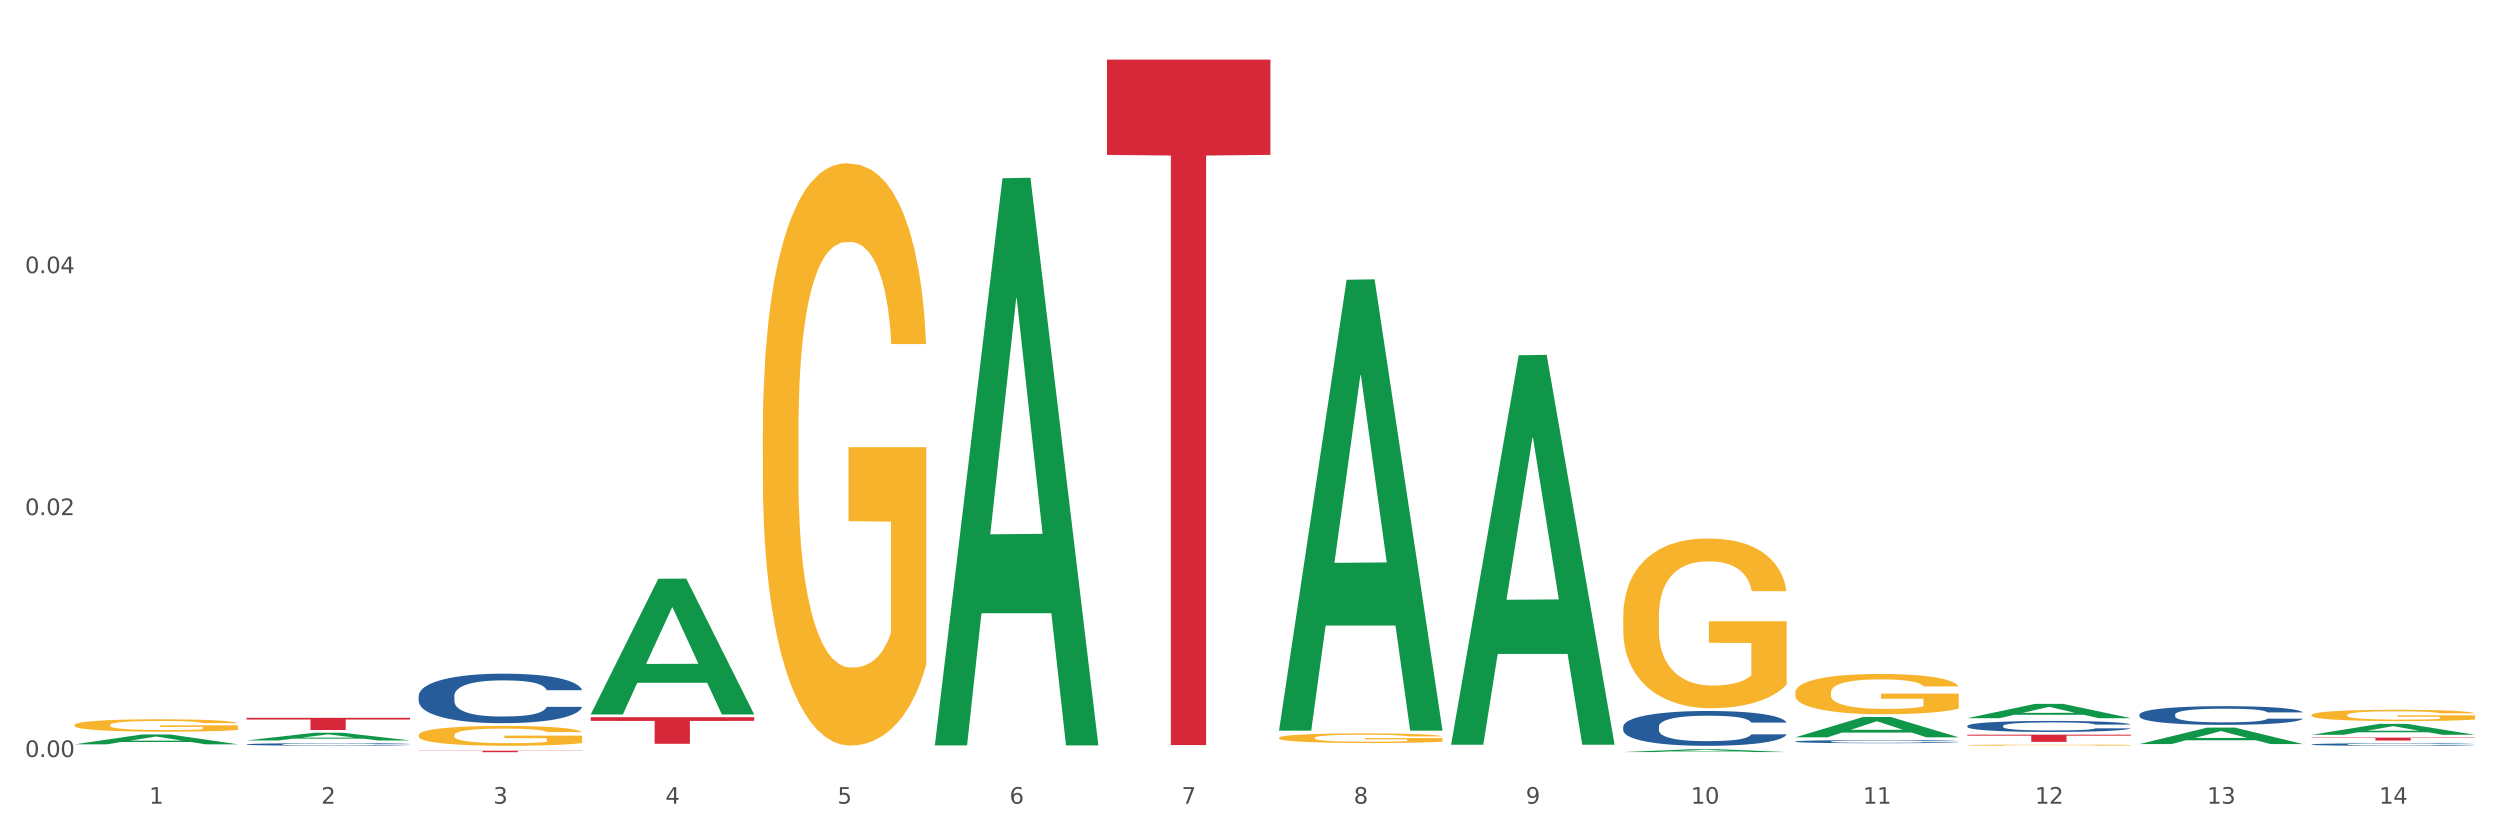 <?xml version="1.0" encoding="utf-8" standalone="no"?>
<!DOCTYPE svg PUBLIC "-//W3C//DTD SVG 1.1//EN"
  "http://www.w3.org/Graphics/SVG/1.1/DTD/svg11.dtd">
<svg xmlns:xlink="http://www.w3.org/1999/xlink" width="1080pt" height="360pt" viewBox="0 0 1080 360" xmlns="http://www.w3.org/2000/svg" version="1.1">
 <rect x="0" y="0" width="1080" height="360" fill="#333333" stroke="none"/>
 <defs>
  <style type="text/css">*{stroke-linejoin: round; stroke-linecap: butt}</style>
 </defs>
 <g id="figure_1">
  <g id="patch_1">
   <path d="M 0 360 
L 1080 360 
L 1080 0 
L 0 0 
z
" style="fill: #ffffff; stroke: #ffffff; stroke-linejoin: miter"/>
  </g>
  <g id="axes_1">
   <g id="matplotlib.axis_1">
    <g id="xtick_1">
     <g id="text_1">
      <!-- 1 -->
      <g style="fill: #4d4d4d" transform="translate(64.432 347.204) scale(0.096 -0.096)">
       <defs>
        <path id="DejaVuSans-31" d="M 794 531 
L 1825 531 
L 1825 4091 
L 703 3866 
L 703 4441 
L 1819 4666 
L 2450 4666 
L 2450 531 
L 3481 531 
L 3481 0 
L 794 0 
L 794 531 
z
" transform="scale(0.016)"/>
       </defs>
       <use xlink:href="#DejaVuSans-31"/>
      </g>
     </g>
    </g>
    <g id="xtick_2">
     <g id="text_2">
      <!-- 2 -->
      <g style="fill: #4d4d4d" transform="translate(138.771 347.204) scale(0.096 -0.096)">
       <defs>
        <path id="DejaVuSans-32" d="M 1228 531 
L 3431 531 
L 3431 0 
L 469 0 
L 469 531 
Q 828 903 1448 1529 
Q 2069 2156 2228 2338 
Q 2531 2678 2651 2914 
Q 2772 3150 2772 3378 
Q 2772 3750 2511 3984 
Q 2250 4219 1831 4219 
Q 1534 4219 1204 4116 
Q 875 4013 500 3803 
L 500 4441 
Q 881 4594 1212 4672 
Q 1544 4750 1819 4750 
Q 2544 4750 2975 4387 
Q 3406 4025 3406 3419 
Q 3406 3131 3298 2873 
Q 3191 2616 2906 2266 
Q 2828 2175 2409 1742 
Q 1991 1309 1228 531 
z
" transform="scale(0.016)"/>
       </defs>
       <use xlink:href="#DejaVuSans-32"/>
      </g>
     </g>
    </g>
    <g id="xtick_3">
     <g id="text_3">
      <!-- 3 -->
      <g style="fill: #4d4d4d" transform="translate(213.109 347.204) scale(0.096 -0.096)">
       <defs>
        <path id="DejaVuSans-33" d="M 2597 2516 
Q 3050 2419 3304 2112 
Q 3559 1806 3559 1356 
Q 3559 666 3084 287 
Q 2609 -91 1734 -91 
Q 1441 -91 1130 -33 
Q 819 25 488 141 
L 488 750 
Q 750 597 1062 519 
Q 1375 441 1716 441 
Q 2309 441 2620 675 
Q 2931 909 2931 1356 
Q 2931 1769 2642 2001 
Q 2353 2234 1838 2234 
L 1294 2234 
L 1294 2753 
L 1863 2753 
Q 2328 2753 2575 2939 
Q 2822 3125 2822 3475 
Q 2822 3834 2567 4026 
Q 2313 4219 1838 4219 
Q 1578 4219 1281 4162 
Q 984 4106 628 3988 
L 628 4550 
Q 988 4650 1302 4700 
Q 1616 4750 1894 4750 
Q 2613 4750 3031 4423 
Q 3450 4097 3450 3541 
Q 3450 3153 3228 2886 
Q 3006 2619 2597 2516 
z
" transform="scale(0.016)"/>
       </defs>
       <use xlink:href="#DejaVuSans-33"/>
      </g>
     </g>
    </g>
    <g id="xtick_4">
     <g id="text_4">
      <!-- 4 -->
      <g style="fill: #4d4d4d" transform="translate(287.448 347.204) scale(0.096 -0.096)">
       <defs>
        <path id="DejaVuSans-34" d="M 2419 4116 
L 825 1625 
L 2419 1625 
L 2419 4116 
z
M 2253 4666 
L 3047 4666 
L 3047 1625 
L 3713 1625 
L 3713 1100 
L 3047 1100 
L 3047 0 
L 2419 0 
L 2419 1100 
L 313 1100 
L 313 1709 
L 2253 4666 
z
" transform="scale(0.016)"/>
       </defs>
       <use xlink:href="#DejaVuSans-34"/>
      </g>
     </g>
    </g>
    <g id="xtick_5">
     <g id="text_5">
      <!-- 5 -->
      <g style="fill: #4d4d4d" transform="translate(361.787 347.204) scale(0.096 -0.096)">
       <defs>
        <path id="DejaVuSans-35" d="M 691 4666 
L 3169 4666 
L 3169 4134 
L 1269 4134 
L 1269 2991 
Q 1406 3038 1543 3061 
Q 1681 3084 1819 3084 
Q 2600 3084 3056 2656 
Q 3513 2228 3513 1497 
Q 3513 744 3044 326 
Q 2575 -91 1722 -91 
Q 1428 -91 1123 -41 
Q 819 9 494 109 
L 494 744 
Q 775 591 1075 516 
Q 1375 441 1709 441 
Q 2250 441 2565 725 
Q 2881 1009 2881 1497 
Q 2881 1984 2565 2268 
Q 2250 2553 1709 2553 
Q 1456 2553 1204 2497 
Q 953 2441 691 2322 
L 691 4666 
z
" transform="scale(0.016)"/>
       </defs>
       <use xlink:href="#DejaVuSans-35"/>
      </g>
     </g>
    </g>
    <g id="xtick_6">
     <g id="text_6">
      <!-- 6 -->
      <g style="fill: #4d4d4d" transform="translate(436.125 347.204) scale(0.096 -0.096)">
       <defs>
        <path id="DejaVuSans-36" d="M 2113 2584 
Q 1688 2584 1439 2293 
Q 1191 2003 1191 1497 
Q 1191 994 1439 701 
Q 1688 409 2113 409 
Q 2538 409 2786 701 
Q 3034 994 3034 1497 
Q 3034 2003 2786 2293 
Q 2538 2584 2113 2584 
z
M 3366 4563 
L 3366 3988 
Q 3128 4100 2886 4159 
Q 2644 4219 2406 4219 
Q 1781 4219 1451 3797 
Q 1122 3375 1075 2522 
Q 1259 2794 1537 2939 
Q 1816 3084 2150 3084 
Q 2853 3084 3261 2657 
Q 3669 2231 3669 1497 
Q 3669 778 3244 343 
Q 2819 -91 2113 -91 
Q 1303 -91 875 529 
Q 447 1150 447 2328 
Q 447 3434 972 4092 
Q 1497 4750 2381 4750 
Q 2619 4750 2861 4703 
Q 3103 4656 3366 4563 
z
" transform="scale(0.016)"/>
       </defs>
       <use xlink:href="#DejaVuSans-36"/>
      </g>
     </g>
    </g>
    <g id="xtick_7">
     <g id="text_7">
      <!-- 7 -->
      <g style="fill: #4d4d4d" transform="translate(510.464 347.204) scale(0.096 -0.096)">
       <defs>
        <path id="DejaVuSans-37" d="M 525 4666 
L 3525 4666 
L 3525 4397 
L 1831 0 
L 1172 0 
L 2766 4134 
L 525 4134 
L 525 4666 
z
" transform="scale(0.016)"/>
       </defs>
       <use xlink:href="#DejaVuSans-37"/>
      </g>
     </g>
    </g>
    <g id="xtick_8">
     <g id="text_8">
      <!-- 8 -->
      <g style="fill: #4d4d4d" transform="translate(584.803 347.204) scale(0.096 -0.096)">
       <defs>
        <path id="DejaVuSans-38" d="M 2034 2216 
Q 1584 2216 1326 1975 
Q 1069 1734 1069 1313 
Q 1069 891 1326 650 
Q 1584 409 2034 409 
Q 2484 409 2743 651 
Q 3003 894 3003 1313 
Q 3003 1734 2745 1975 
Q 2488 2216 2034 2216 
z
M 1403 2484 
Q 997 2584 770 2862 
Q 544 3141 544 3541 
Q 544 4100 942 4425 
Q 1341 4750 2034 4750 
Q 2731 4750 3128 4425 
Q 3525 4100 3525 3541 
Q 3525 3141 3298 2862 
Q 3072 2584 2669 2484 
Q 3125 2378 3379 2068 
Q 3634 1759 3634 1313 
Q 3634 634 3220 271 
Q 2806 -91 2034 -91 
Q 1263 -91 848 271 
Q 434 634 434 1313 
Q 434 1759 690 2068 
Q 947 2378 1403 2484 
z
M 1172 3481 
Q 1172 3119 1398 2916 
Q 1625 2713 2034 2713 
Q 2441 2713 2670 2916 
Q 2900 3119 2900 3481 
Q 2900 3844 2670 4047 
Q 2441 4250 2034 4250 
Q 1625 4250 1398 4047 
Q 1172 3844 1172 3481 
z
" transform="scale(0.016)"/>
       </defs>
       <use xlink:href="#DejaVuSans-38"/>
      </g>
     </g>
    </g>
    <g id="xtick_9">
     <g id="text_9">
      <!-- 9 -->
      <g style="fill: #4d4d4d" transform="translate(659.142 347.204) scale(0.096 -0.096)">
       <defs>
        <path id="DejaVuSans-39" d="M 703 97 
L 703 672 
Q 941 559 1184 500 
Q 1428 441 1663 441 
Q 2288 441 2617 861 
Q 2947 1281 2994 2138 
Q 2813 1869 2534 1725 
Q 2256 1581 1919 1581 
Q 1219 1581 811 2004 
Q 403 2428 403 3163 
Q 403 3881 828 4315 
Q 1253 4750 1959 4750 
Q 2769 4750 3195 4129 
Q 3622 3509 3622 2328 
Q 3622 1225 3098 567 
Q 2575 -91 1691 -91 
Q 1453 -91 1209 -44 
Q 966 3 703 97 
z
M 1959 2075 
Q 2384 2075 2632 2365 
Q 2881 2656 2881 3163 
Q 2881 3666 2632 3958 
Q 2384 4250 1959 4250 
Q 1534 4250 1286 3958 
Q 1038 3666 1038 3163 
Q 1038 2656 1286 2365 
Q 1534 2075 1959 2075 
z
" transform="scale(0.016)"/>
       </defs>
       <use xlink:href="#DejaVuSans-39"/>
      </g>
     </g>
    </g>
    <g id="xtick_10">
     <g id="text_10">
      <!-- 10 -->
      <g style="fill: #4d4d4d" transform="translate(730.426 347.204) scale(0.096 -0.096)">
       <defs>
        <path id="DejaVuSans-30" d="M 2034 4250 
Q 1547 4250 1301 3770 
Q 1056 3291 1056 2328 
Q 1056 1369 1301 889 
Q 1547 409 2034 409 
Q 2525 409 2770 889 
Q 3016 1369 3016 2328 
Q 3016 3291 2770 3770 
Q 2525 4250 2034 4250 
z
M 2034 4750 
Q 2819 4750 3233 4129 
Q 3647 3509 3647 2328 
Q 3647 1150 3233 529 
Q 2819 -91 2034 -91 
Q 1250 -91 836 529 
Q 422 1150 422 2328 
Q 422 3509 836 4129 
Q 1250 4750 2034 4750 
z
" transform="scale(0.016)"/>
       </defs>
       <use xlink:href="#DejaVuSans-31"/>
       <use xlink:href="#DejaVuSans-30" transform="translate(63.623 0)"/>
      </g>
     </g>
    </g>
    <g id="xtick_11">
     <g id="text_11">
      <!-- 11 -->
      <g style="fill: #4d4d4d" transform="translate(804.765 347.204) scale(0.096 -0.096)">
       <use xlink:href="#DejaVuSans-31"/>
       <use xlink:href="#DejaVuSans-31" transform="translate(63.623 0)"/>
      </g>
     </g>
    </g>
    <g id="xtick_12">
     <g id="text_12">
      <!-- 12 -->
      <g style="fill: #4d4d4d" transform="translate(879.104 347.204) scale(0.096 -0.096)">
       <use xlink:href="#DejaVuSans-31"/>
       <use xlink:href="#DejaVuSans-32" transform="translate(63.623 0)"/>
      </g>
     </g>
    </g>
    <g id="xtick_13">
     <g id="text_13">
      <!-- 13 -->
      <g style="fill: #4d4d4d" transform="translate(953.442 347.204) scale(0.096 -0.096)">
       <use xlink:href="#DejaVuSans-31"/>
       <use xlink:href="#DejaVuSans-33" transform="translate(63.623 0)"/>
      </g>
     </g>
    </g>
    <g id="xtick_14">
     <g id="text_14">
      <!-- 14 -->
      <g style="fill: #4d4d4d" transform="translate(1027.781 347.204) scale(0.096 -0.096)">
       <use xlink:href="#DejaVuSans-31"/>
       <use xlink:href="#DejaVuSans-34" transform="translate(63.623 0)"/>
      </g>
     </g>
    </g>
    <g id="xtick_15"/>
    <g id="xtick_16"/>
    <g id="xtick_17"/>
    <g id="xtick_18"/>
    <g id="xtick_19"/>
    <g id="xtick_20"/>
    <g id="xtick_21"/>
    <g id="xtick_22"/>
    <g id="xtick_23"/>
    <g id="xtick_24"/>
    <g id="xtick_25"/>
    <g id="xtick_26"/>
    <g id="xtick_27"/>
   </g>
   <g id="matplotlib.axis_2">
    <g id="ytick_1">
     <g id="text_15">
      <!-- 0.00 -->
      <g style="fill: #4d4d4d" transform="translate(10.8 327.034) scale(0.096 -0.096)">
       <defs>
        <path id="DejaVuSans-2e" d="M 684 794 
L 1344 794 
L 1344 0 
L 684 0 
L 684 794 
z
" transform="scale(0.016)"/>
       </defs>
       <use xlink:href="#DejaVuSans-30"/>
       <use xlink:href="#DejaVuSans-2e" transform="translate(63.623 0)"/>
       <use xlink:href="#DejaVuSans-30" transform="translate(95.41 0)"/>
       <use xlink:href="#DejaVuSans-30" transform="translate(159.033 0)"/>
      </g>
     </g>
    </g>
    <g id="ytick_2">
     <g id="text_16">
      <!-- 0.02 -->
      <g style="fill: #4d4d4d" transform="translate(10.8 222.524) scale(0.096 -0.096)">
       <use xlink:href="#DejaVuSans-30"/>
       <use xlink:href="#DejaVuSans-2e" transform="translate(63.623 0)"/>
       <use xlink:href="#DejaVuSans-30" transform="translate(95.41 0)"/>
       <use xlink:href="#DejaVuSans-32" transform="translate(159.033 0)"/>
      </g>
     </g>
    </g>
    <g id="ytick_3">
     <g id="text_17">
      <!-- 0.04 -->
      <g style="fill: #4d4d4d" transform="translate(10.8 118.013) scale(0.096 -0.096)">
       <use xlink:href="#DejaVuSans-30"/>
       <use xlink:href="#DejaVuSans-2e" transform="translate(63.623 0)"/>
       <use xlink:href="#DejaVuSans-30" transform="translate(95.41 0)"/>
       <use xlink:href="#DejaVuSans-34" transform="translate(159.033 0)"/>
      </g>
     </g>
    </g>
    <g id="ytick_4"/>
    <g id="ytick_5"/>
    <g id="ytick_6"/>
   </g>
   <g id="PolyCollection_1">
    <path d="M 32.175 321.538 
L 32.248 321.534 
L 61.37 317.289 
L 73.456 317.285 
L 102.797 321.546 
L 88.818 321.546 
L 82.484 320.554 
L 52.415 320.554 
L 52.197 320.57 
L 46.081 321.546 
L 32.175 321.546 
L 32.175 321.538 
L 56.201 319.961 
L 78.698 319.957 
L 67.559 318.193 
L 67.413 318.185 
L 67.267 318.197 
L 56.128 319.957 
L 56.201 319.961 
L 32.175 321.538 
z
" clip-path="url(#pa49146de01)" style="fill: #109648"/>
    <path d="M 849.901 313.576 
L 849.984 313.572 
L 849.984 313.45 
L 850.235 313.285 
L 851.153 312.981 
L 852.322 312.751 
L 854.325 312.482 
L 855.41 312.369 
L 856.829 312.243 
L 859.751 312.039 
L 863.09 311.865 
L 865.428 311.77 
L 867.181 311.709 
L 871.104 311.6 
L 873.358 311.552 
L 875.695 311.513 
L 877.699 311.487 
L 881.038 311.457 
L 883.709 311.444 
L 886.798 311.439 
L 889.386 311.444 
L 892.808 311.461 
L 897.817 311.513 
L 899.737 311.544 
L 902.325 311.596 
L 904.996 311.665 
L 907.166 311.735 
L 909.671 311.835 
L 912.258 311.965 
L 914.763 312.13 
L 916.516 312.282 
L 917.935 312.443 
L 919.187 312.638 
L 920.105 312.851 
L 920.523 313.029 
L 905.246 313.029 
L 904.829 312.868 
L 903.994 312.694 
L 903.159 312.577 
L 902.241 312.482 
L 900.822 312.373 
L 899.57 312.304 
L 897.483 312.221 
L 895.563 312.169 
L 893.977 312.139 
L 892.057 312.113 
L 887.966 312.087 
L 885.045 312.087 
L 883.208 312.095 
L 880.954 312.117 
L 879.034 312.147 
L 876.78 312.199 
L 875.027 312.256 
L 873.274 312.33 
L 872.273 312.382 
L 870.77 312.477 
L 869.768 312.555 
L 868.433 312.69 
L 867.681 312.786 
L 866.346 313.033 
L 865.761 313.216 
L 865.511 313.341 
L 865.344 313.48 
L 865.344 314.158 
L 865.845 314.462 
L 866.262 314.592 
L 866.93 314.74 
L 868.182 314.931 
L 870.019 315.118 
L 871.939 315.252 
L 873.525 315.335 
L 875.027 315.395 
L 876.53 315.443 
L 878.367 315.487 
L 879.869 315.513 
L 882.123 315.539 
L 884.794 315.552 
L 886.881 315.552 
L 891.139 315.53 
L 893.059 315.508 
L 894.895 315.478 
L 896.899 315.43 
L 898.485 315.378 
L 899.403 315.339 
L 900.905 315.257 
L 902.074 315.17 
L 903.076 315.07 
L 903.744 314.983 
L 904.495 314.853 
L 905.079 314.705 
L 905.246 314.627 
L 920.523 314.627 
L 920.189 314.783 
L 919.604 314.935 
L 918.436 315.139 
L 917.517 315.257 
L 916.098 315.4 
L 914.596 315.521 
L 912.509 315.656 
L 910.589 315.756 
L 908.585 315.843 
L 906.415 315.921 
L 902.491 316.029 
L 901.072 316.06 
L 898.067 316.112 
L 895.73 316.142 
L 892.307 316.173 
L 888.801 316.19 
L 885.128 316.194 
L 881.873 316.186 
L 878.283 316.16 
L 876.029 316.134 
L 873.525 316.095 
L 870.603 316.034 
L 867.848 315.96 
L 865.261 315.873 
L 862.84 315.773 
L 860.586 315.66 
L 857.664 315.474 
L 855.494 315.291 
L 853.908 315.122 
L 852.823 314.979 
L 851.737 314.796 
L 851.153 314.67 
L 850.235 314.366 
L 849.901 314.084 
L 849.901 313.576 
z
" clip-path="url(#pa49146de01)" style="fill: #255c99"/>
    <path d="M 775.562 320.328 
L 775.646 320.326 
L 775.646 320.292 
L 775.896 320.246 
L 776.814 320.16 
L 777.983 320.095 
L 779.986 320.019 
L 781.072 319.987 
L 782.491 319.952 
L 785.412 319.894 
L 788.752 319.845 
L 791.089 319.818 
L 792.842 319.801 
L 796.765 319.77 
L 799.019 319.757 
L 801.357 319.746 
L 803.36 319.738 
L 806.699 319.73 
L 809.37 319.726 
L 812.459 319.725 
L 815.047 319.726 
L 818.469 319.731 
L 823.478 319.746 
L 825.398 319.754 
L 827.986 319.769 
L 830.657 319.789 
L 832.828 319.808 
L 835.332 319.836 
L 837.92 319.873 
L 840.424 319.92 
L 842.177 319.963 
L 843.596 320.008 
L 844.848 320.063 
L 845.766 320.123 
L 846.184 320.173 
L 830.908 320.173 
L 830.49 320.128 
L 829.655 320.079 
L 828.821 320.046 
L 827.902 320.019 
L 826.483 319.988 
L 825.231 319.969 
L 823.144 319.945 
L 821.224 319.931 
L 819.638 319.922 
L 817.718 319.915 
L 813.628 319.907 
L 810.706 319.907 
L 808.87 319.91 
L 806.616 319.916 
L 804.696 319.925 
L 802.442 319.939 
L 800.689 319.955 
L 798.936 319.976 
L 797.934 319.991 
L 796.431 320.018 
L 795.43 320.04 
L 794.094 320.078 
L 793.343 320.105 
L 792.007 320.175 
L 791.423 320.226 
L 791.172 320.262 
L 791.005 320.301 
L 791.005 320.492 
L 791.506 320.578 
L 791.924 320.614 
L 792.591 320.656 
L 793.844 320.71 
L 795.68 320.763 
L 797.6 320.801 
L 799.186 320.824 
L 800.689 320.841 
L 802.191 320.855 
L 804.028 320.867 
L 805.53 320.874 
L 807.784 320.882 
L 810.456 320.885 
L 812.543 320.885 
L 816.8 320.879 
L 818.72 320.873 
L 820.556 320.864 
L 822.56 320.851 
L 824.146 320.836 
L 825.064 320.825 
L 826.567 320.802 
L 827.735 320.777 
L 828.737 320.749 
L 829.405 320.725 
L 830.156 320.688 
L 830.741 320.646 
L 830.908 320.624 
L 846.184 320.624 
L 845.85 320.668 
L 845.266 320.711 
L 844.097 320.769 
L 843.179 320.802 
L 841.76 320.842 
L 840.257 320.877 
L 838.17 320.915 
L 836.25 320.943 
L 834.247 320.967 
L 832.076 320.989 
L 828.153 321.02 
L 826.734 321.029 
L 823.728 321.043 
L 821.391 321.052 
L 817.969 321.06 
L 814.463 321.065 
L 810.79 321.067 
L 807.534 321.064 
L 803.944 321.057 
L 801.69 321.049 
L 799.186 321.038 
L 796.264 321.021 
L 793.51 321 
L 790.922 320.976 
L 788.501 320.948 
L 786.247 320.916 
L 783.325 320.863 
L 781.155 320.812 
L 779.569 320.764 
L 778.484 320.724 
L 777.399 320.672 
L 776.814 320.637 
L 775.896 320.551 
L 775.562 320.471 
L 775.562 320.328 
z
" clip-path="url(#pa49146de01)" style="fill: #255c99"/>
    <path d="M 701.223 313.908 
L 701.307 313.894 
L 701.307 313.509 
L 701.557 312.987 
L 702.476 312.025 
L 703.644 311.296 
L 705.648 310.444 
L 706.733 310.086 
L 708.152 309.688 
L 711.074 309.042 
L 714.413 308.492 
L 716.75 308.189 
L 718.503 307.997 
L 722.427 307.653 
L 724.681 307.502 
L 727.018 307.378 
L 729.021 307.296 
L 732.36 307.2 
L 735.032 307.158 
L 738.12 307.145 
L 740.708 307.158 
L 744.131 307.213 
L 749.139 307.378 
L 751.059 307.475 
L 753.647 307.64 
L 756.318 307.859 
L 758.489 308.079 
L 760.993 308.396 
L 763.581 308.808 
L 766.085 309.33 
L 767.838 309.811 
L 769.257 310.32 
L 770.51 310.939 
L 771.428 311.612 
L 771.845 312.176 
L 756.569 312.176 
L 756.151 311.667 
L 755.317 311.117 
L 754.482 310.746 
L 753.564 310.444 
L 752.145 310.1 
L 750.892 309.88 
L 748.805 309.619 
L 746.885 309.454 
L 745.299 309.358 
L 743.379 309.275 
L 739.289 309.193 
L 736.367 309.193 
L 734.531 309.22 
L 732.277 309.289 
L 730.357 309.385 
L 728.103 309.55 
L 726.35 309.729 
L 724.597 309.963 
L 723.595 310.128 
L 722.093 310.43 
L 721.091 310.677 
L 719.755 311.104 
L 719.004 311.406 
L 717.668 312.189 
L 717.084 312.767 
L 716.834 313.165 
L 716.667 313.605 
L 716.667 315.75 
L 717.168 316.712 
L 717.585 317.124 
L 718.253 317.592 
L 719.505 318.197 
L 721.341 318.788 
L 723.261 319.214 
L 724.847 319.475 
L 726.35 319.667 
L 727.853 319.819 
L 729.689 319.956 
L 731.192 320.039 
L 733.446 320.121 
L 736.117 320.162 
L 738.204 320.162 
L 742.461 320.094 
L 744.381 320.025 
L 746.218 319.929 
L 748.221 319.777 
L 749.807 319.612 
L 750.725 319.489 
L 752.228 319.228 
L 753.397 318.953 
L 754.398 318.636 
L 755.066 318.362 
L 755.818 317.949 
L 756.402 317.482 
L 756.569 317.234 
L 771.845 317.234 
L 771.511 317.729 
L 770.927 318.21 
L 769.758 318.856 
L 768.84 319.228 
L 767.421 319.681 
L 765.918 320.066 
L 763.831 320.492 
L 761.911 320.808 
L 759.908 321.083 
L 757.738 321.331 
L 753.814 321.674 
L 752.395 321.771 
L 749.39 321.936 
L 747.052 322.032 
L 743.63 322.128 
L 740.124 322.183 
L 736.451 322.197 
L 733.195 322.169 
L 729.606 322.087 
L 727.352 322.004 
L 724.847 321.881 
L 721.926 321.688 
L 719.171 321.454 
L 716.583 321.179 
L 714.162 320.863 
L 711.908 320.506 
L 708.987 319.915 
L 706.816 319.337 
L 705.23 318.801 
L 704.145 318.348 
L 703.06 317.77 
L 702.476 317.372 
L 701.557 316.41 
L 701.223 315.516 
L 701.223 313.908 
z
" clip-path="url(#pa49146de01)" style="fill: #255c99"/>
    <path d="M 180.852 300.636 
L 180.936 300.617 
L 180.936 300.07 
L 181.186 299.328 
L 182.105 297.961 
L 183.273 296.925 
L 185.277 295.715 
L 186.362 295.207 
L 187.781 294.64 
L 190.703 293.723 
L 194.042 292.941 
L 196.379 292.512 
L 198.132 292.238 
L 202.056 291.75 
L 204.31 291.535 
L 206.647 291.359 
L 208.65 291.242 
L 211.989 291.106 
L 214.661 291.047 
L 217.749 291.027 
L 220.337 291.047 
L 223.76 291.125 
L 228.768 291.359 
L 230.688 291.496 
L 233.276 291.731 
L 235.947 292.043 
L 238.118 292.356 
L 240.622 292.805 
L 243.21 293.391 
L 245.714 294.133 
L 247.467 294.816 
L 248.886 295.539 
L 250.139 296.418 
L 251.057 297.375 
L 251.474 298.175 
L 236.198 298.175 
L 235.78 297.453 
L 234.946 296.672 
L 234.111 296.144 
L 233.193 295.715 
L 231.774 295.226 
L 230.521 294.914 
L 228.434 294.543 
L 226.514 294.308 
L 224.928 294.172 
L 223.008 294.055 
L 218.918 293.937 
L 215.996 293.937 
L 214.16 293.976 
L 211.906 294.074 
L 209.986 294.211 
L 207.732 294.445 
L 205.979 294.699 
L 204.226 295.031 
L 203.224 295.265 
L 201.722 295.695 
L 200.72 296.047 
L 199.384 296.652 
L 198.633 297.082 
L 197.297 298.195 
L 196.713 299.015 
L 196.463 299.582 
L 196.296 300.206 
L 196.296 303.253 
L 196.797 304.62 
L 197.214 305.206 
L 197.882 305.87 
L 199.134 306.729 
L 200.97 307.569 
L 202.89 308.175 
L 204.476 308.546 
L 205.979 308.819 
L 207.482 309.034 
L 209.318 309.229 
L 210.821 309.346 
L 213.075 309.464 
L 215.746 309.522 
L 217.833 309.522 
L 222.09 309.424 
L 224.01 309.327 
L 225.847 309.19 
L 227.85 308.975 
L 229.436 308.741 
L 230.354 308.565 
L 231.857 308.194 
L 233.026 307.804 
L 234.027 307.354 
L 234.695 306.964 
L 235.447 306.378 
L 236.031 305.714 
L 236.198 305.362 
L 251.474 305.362 
L 251.14 306.065 
L 250.556 306.749 
L 249.387 307.667 
L 248.469 308.194 
L 247.05 308.839 
L 245.547 309.385 
L 243.46 309.991 
L 241.54 310.44 
L 239.537 310.831 
L 237.367 311.182 
L 233.443 311.67 
L 232.024 311.807 
L 229.019 312.041 
L 226.681 312.178 
L 223.259 312.315 
L 219.753 312.393 
L 216.08 312.413 
L 212.824 312.373 
L 209.235 312.256 
L 206.981 312.139 
L 204.476 311.963 
L 201.555 311.69 
L 198.8 311.358 
L 196.212 310.967 
L 193.791 310.518 
L 191.538 310.01 
L 188.616 309.171 
L 186.445 308.35 
L 184.859 307.589 
L 183.774 306.944 
L 182.689 306.124 
L 182.105 305.558 
L 181.186 304.191 
L 180.852 302.921 
L 180.852 300.636 
z
" clip-path="url(#pa49146de01)" style="fill: #255c99"/>
    <path d="M 106.514 321.549 
L 106.597 321.548 
L 106.597 321.52 
L 106.848 321.482 
L 107.766 321.413 
L 108.935 321.36 
L 110.938 321.299 
L 112.023 321.273 
L 113.442 321.244 
L 116.364 321.197 
L 119.703 321.158 
L 122.04 321.136 
L 123.794 321.122 
L 127.717 321.097 
L 129.971 321.086 
L 132.308 321.077 
L 134.312 321.071 
L 137.651 321.064 
L 140.322 321.061 
L 143.411 321.06 
L 145.998 321.061 
L 149.421 321.065 
L 154.43 321.077 
L 156.35 321.084 
L 158.937 321.096 
L 161.609 321.112 
L 163.779 321.128 
L 166.283 321.151 
L 168.871 321.181 
L 171.376 321.218 
L 173.129 321.253 
L 174.548 321.29 
L 175.8 321.334 
L 176.718 321.383 
L 177.135 321.424 
L 161.859 321.424 
L 161.442 321.387 
L 160.607 321.347 
L 159.772 321.32 
L 158.854 321.299 
L 157.435 321.274 
L 156.183 321.258 
L 154.096 321.239 
L 152.176 321.227 
L 150.59 321.22 
L 148.67 321.214 
L 144.579 321.208 
L 141.658 321.208 
L 139.821 321.21 
L 137.567 321.215 
L 135.647 321.222 
L 133.393 321.234 
L 131.64 321.247 
L 129.887 321.264 
L 128.886 321.276 
L 127.383 321.298 
L 126.381 321.316 
L 125.046 321.346 
L 124.294 321.368 
L 122.959 321.425 
L 122.374 321.466 
L 122.124 321.495 
L 121.957 321.527 
L 121.957 321.682 
L 122.458 321.751 
L 122.875 321.781 
L 123.543 321.815 
L 124.795 321.858 
L 126.632 321.901 
L 128.552 321.932 
L 130.138 321.951 
L 131.64 321.965 
L 133.143 321.976 
L 134.979 321.986 
L 136.482 321.991 
L 138.736 321.997 
L 141.407 322 
L 143.494 322 
L 147.751 321.995 
L 149.671 321.991 
L 151.508 321.984 
L 153.511 321.973 
L 155.097 321.961 
L 156.016 321.952 
L 157.518 321.933 
L 158.687 321.913 
L 159.689 321.89 
L 160.357 321.87 
L 161.108 321.841 
L 161.692 321.807 
L 161.859 321.789 
L 177.135 321.789 
L 176.802 321.825 
L 176.217 321.859 
L 175.049 321.906 
L 174.13 321.933 
L 172.711 321.966 
L 171.209 321.993 
L 169.122 322.024 
L 167.202 322.047 
L 165.198 322.067 
L 163.028 322.085 
L 159.104 322.11 
L 157.685 322.117 
L 154.68 322.128 
L 152.343 322.135 
L 148.92 322.142 
L 145.414 322.146 
L 141.741 322.147 
L 138.486 322.145 
L 134.896 322.139 
L 132.642 322.133 
L 130.138 322.125 
L 127.216 322.111 
L 124.461 322.094 
L 121.874 322.074 
L 119.453 322.051 
L 117.199 322.025 
L 114.277 321.983 
L 112.107 321.941 
L 110.521 321.902 
L 109.435 321.869 
L 108.35 321.828 
L 107.766 321.799 
L 106.848 321.729 
L 106.514 321.665 
L 106.514 321.549 
z
" clip-path="url(#pa49146de01)" style="fill: #255c99"/>
    <path d="M 106.514 310.103 
L 177.135 310.103 
L 177.135 310.833 
L 149.355 310.837 
L 149.355 315.354 
L 134.126 315.354 
L 134.126 310.837 
L 106.514 310.833 
L 106.514 310.108 
L 106.514 310.103 
z
" clip-path="url(#pa49146de01)" style="fill: #d62839"/>
    <path d="M 180.852 324.305 
L 251.474 324.305 
L 251.474 324.395 
L 223.694 324.395 
L 223.694 324.95 
L 208.465 324.95 
L 208.465 324.395 
L 180.852 324.395 
L 180.852 324.306 
L 180.852 324.305 
z
" clip-path="url(#pa49146de01)" style="fill: #d62839"/>
    <path d="M 255.191 309.829 
L 325.813 309.829 
L 325.813 311.424 
L 298.033 311.435 
L 298.033 321.309 
L 282.804 321.309 
L 282.804 311.435 
L 255.191 311.424 
L 255.191 309.839 
L 255.191 309.829 
z
" clip-path="url(#pa49146de01)" style="fill: #d62839"/>
    <path d="M 478.207 25.759 
L 548.829 25.759 
L 548.829 66.911 
L 521.049 67.189 
L 521.049 321.88 
L 505.82 321.88 
L 505.82 67.189 
L 478.207 66.911 
L 478.207 26.038 
L 478.207 25.759 
z
" clip-path="url(#pa49146de01)" style="fill: #d62839"/>
    <path d="M 849.901 317.385 
L 920.523 317.385 
L 920.523 317.815 
L 892.742 317.818 
L 892.742 320.483 
L 877.514 320.483 
L 877.514 317.818 
L 849.901 317.815 
L 849.901 317.388 
L 849.901 317.385 
z
" clip-path="url(#pa49146de01)" style="fill: #d62839"/>
    <path d="M 998.578 318.632 
L 1069.2 318.632 
L 1069.2 318.808 
L 1041.42 318.809 
L 1041.42 319.899 
L 1026.191 319.899 
L 1026.191 318.809 
L 998.578 318.808 
L 998.578 318.633 
L 998.578 318.632 
z
" clip-path="url(#pa49146de01)" style="fill: #d62839"/>
    <path d="M 32.175 313.211 
L 32.258 313.206 
L 32.258 313.03 
L 32.425 312.878 
L 33.259 312.511 
L 34.51 312.207 
L 35.427 312.046 
L 36.344 311.914 
L 37.428 311.781 
L 38.762 311.644 
L 41.18 311.444 
L 42.681 311.341 
L 44.515 311.233 
L 47.85 311.076 
L 50.268 310.988 
L 52.77 310.915 
L 56.855 310.827 
L 59.523 310.788 
L 62.358 310.758 
L 65.777 310.739 
L 68.361 310.734 
L 74.031 310.748 
L 78.867 310.793 
L 81.202 310.827 
L 84.203 310.886 
L 85.788 310.925 
L 88.372 311.003 
L 91.04 311.106 
L 92.875 311.194 
L 95.626 311.36 
L 97.711 311.527 
L 99.628 311.732 
L 100.629 311.874 
L 101.379 312.007 
L 102.046 312.158 
L 102.713 312.398 
L 87.705 312.398 
L 87.122 312.227 
L 86.204 312.065 
L 84.87 311.909 
L 83.703 311.811 
L 81.702 311.688 
L 79.868 311.61 
L 77.95 311.551 
L 75.615 311.502 
L 73.781 311.478 
L 71.196 311.458 
L 66.11 311.463 
L 62.692 311.502 
L 60.357 311.551 
L 58.856 311.595 
L 57.522 311.644 
L 56.021 311.713 
L 54.27 311.816 
L 53.02 311.909 
L 51.769 312.026 
L 50.768 312.144 
L 49.851 312.281 
L 49.101 312.428 
L 48.517 312.579 
L 48.017 312.765 
L 47.6 313.074 
L 47.6 313.744 
L 47.767 313.896 
L 48.184 314.097 
L 48.684 314.249 
L 49.518 314.43 
L 50.268 314.552 
L 51.686 314.728 
L 53.27 314.875 
L 54.52 314.968 
L 55.771 315.047 
L 57.939 315.154 
L 60.357 315.242 
L 62.441 315.296 
L 65.276 315.345 
L 67.194 315.365 
L 68.862 315.375 
L 72.947 315.375 
L 75.865 315.36 
L 79.117 315.326 
L 81.619 315.282 
L 83.703 315.228 
L 86.038 315.14 
L 87.538 315.056 
L 87.538 314.033 
L 69.195 314.028 
L 69.195 313.348 
L 102.797 313.348 
L 102.797 315.345 
L 101.379 315.448 
L 99.795 315.541 
L 98.128 315.624 
L 95.626 315.727 
L 92.625 315.825 
L 89.956 315.893 
L 87.122 315.952 
L 83.786 316.006 
L 79.451 316.055 
L 76.783 316.075 
L 73.447 316.089 
L 69.529 316.094 
L 66.11 316.084 
L 62.775 316.06 
L 59.273 316.016 
L 55.855 315.952 
L 53.27 315.889 
L 50.685 315.81 
L 47.934 315.707 
L 45.766 315.609 
L 44.098 315.521 
L 42.264 315.409 
L 40.263 315.262 
L 38.762 315.13 
L 37.428 314.993 
L 36.01 314.816 
L 35.01 314.665 
L 34.009 314.474 
L 33.426 314.332 
L 32.759 314.112 
L 32.258 313.803 
L 32.175 313.211 
z
" clip-path="url(#pa49146de01)" style="fill: #f7b32b"/>
    <path d="M 998.578 321.587 
L 998.662 321.586 
L 998.662 321.558 
L 998.912 321.519 
L 999.83 321.449 
L 1000.999 321.395 
L 1003.003 321.332 
L 1004.088 321.306 
L 1005.507 321.277 
L 1008.429 321.229 
L 1011.768 321.189 
L 1014.105 321.167 
L 1015.858 321.152 
L 1019.781 321.127 
L 1022.035 321.116 
L 1024.373 321.107 
L 1026.376 321.101 
L 1029.715 321.094 
L 1032.387 321.091 
L 1035.475 321.09 
L 1038.063 321.091 
L 1041.486 321.095 
L 1046.494 321.107 
L 1048.414 321.114 
L 1051.002 321.126 
L 1053.673 321.142 
L 1055.844 321.158 
L 1058.348 321.182 
L 1060.936 321.212 
L 1063.44 321.25 
L 1065.193 321.286 
L 1066.612 321.323 
L 1067.864 321.369 
L 1068.783 321.418 
L 1069.2 321.46 
L 1053.924 321.46 
L 1053.506 321.422 
L 1052.671 321.382 
L 1051.837 321.355 
L 1050.918 321.332 
L 1049.499 321.307 
L 1048.247 321.291 
L 1046.16 321.272 
L 1044.24 321.26 
L 1042.654 321.252 
L 1040.734 321.246 
L 1036.644 321.24 
L 1033.722 321.24 
L 1031.886 321.242 
L 1029.632 321.247 
L 1027.712 321.255 
L 1025.458 321.267 
L 1023.705 321.28 
L 1021.952 321.297 
L 1020.95 321.309 
L 1019.448 321.331 
L 1018.446 321.35 
L 1017.11 321.381 
L 1016.359 321.403 
L 1015.023 321.461 
L 1014.439 321.503 
L 1014.188 321.533 
L 1014.022 321.565 
L 1014.022 321.723 
L 1014.522 321.793 
L 1014.94 321.824 
L 1015.608 321.858 
L 1016.86 321.903 
L 1018.696 321.946 
L 1020.616 321.977 
L 1022.202 321.997 
L 1023.705 322.011 
L 1025.207 322.022 
L 1027.044 322.032 
L 1028.547 322.038 
L 1030.8 322.044 
L 1033.472 322.047 
L 1035.559 322.047 
L 1039.816 322.042 
L 1041.736 322.037 
L 1043.572 322.03 
L 1045.576 322.019 
L 1047.162 322.007 
L 1048.08 321.998 
L 1049.583 321.978 
L 1050.752 321.958 
L 1051.753 321.935 
L 1052.421 321.915 
L 1053.172 321.884 
L 1053.757 321.85 
L 1053.924 321.832 
L 1069.2 321.832 
L 1068.866 321.868 
L 1068.282 321.904 
L 1067.113 321.951 
L 1066.195 321.978 
L 1064.776 322.012 
L 1063.273 322.04 
L 1061.186 322.071 
L 1059.266 322.095 
L 1057.263 322.115 
L 1055.092 322.133 
L 1051.169 322.158 
L 1049.75 322.165 
L 1046.745 322.177 
L 1044.407 322.185 
L 1040.985 322.192 
L 1037.479 322.196 
L 1033.806 322.197 
L 1030.55 322.195 
L 1026.96 322.189 
L 1024.707 322.183 
L 1022.202 322.173 
L 1019.281 322.159 
L 1016.526 322.142 
L 1013.938 322.122 
L 1011.517 322.099 
L 1009.263 322.072 
L 1006.342 322.029 
L 1004.171 321.986 
L 1002.585 321.947 
L 1001.5 321.914 
L 1000.415 321.871 
L 999.83 321.842 
L 998.912 321.771 
L 998.578 321.705 
L 998.578 321.587 
z
" clip-path="url(#pa49146de01)" style="fill: #255c99"/>
    <path d="M 849.901 321.915 
L 849.984 321.915 
L 849.984 321.897 
L 850.151 321.882 
L 850.985 321.847 
L 852.235 321.817 
L 853.153 321.801 
L 854.07 321.788 
L 855.154 321.775 
L 856.488 321.762 
L 858.906 321.742 
L 860.407 321.732 
L 862.241 321.722 
L 865.576 321.707 
L 867.994 321.698 
L 870.495 321.691 
L 874.581 321.682 
L 877.249 321.678 
L 880.084 321.675 
L 883.502 321.674 
L 886.087 321.673 
L 891.757 321.674 
L 896.593 321.679 
L 898.927 321.682 
L 901.929 321.688 
L 903.513 321.692 
L 906.098 321.699 
L 908.766 321.709 
L 910.601 321.718 
L 913.352 321.734 
L 915.436 321.751 
L 917.354 321.771 
L 918.355 321.784 
L 919.105 321.797 
L 919.772 321.812 
L 920.439 321.836 
L 905.431 321.836 
L 904.847 321.819 
L 903.93 321.803 
L 902.596 321.788 
L 901.429 321.778 
L 899.428 321.766 
L 897.593 321.759 
L 895.676 321.753 
L 893.341 321.748 
L 891.507 321.746 
L 888.922 321.744 
L 883.836 321.744 
L 880.417 321.748 
L 878.083 321.753 
L 876.582 321.757 
L 875.248 321.762 
L 873.747 321.769 
L 871.996 321.779 
L 870.745 321.788 
L 869.495 321.799 
L 868.494 321.811 
L 867.577 321.824 
L 866.827 321.839 
L 866.243 321.853 
L 865.743 321.871 
L 865.326 321.902 
L 865.326 321.967 
L 865.493 321.982 
L 865.91 322.002 
L 866.41 322.016 
L 867.244 322.034 
L 867.994 322.046 
L 869.411 322.063 
L 870.996 322.078 
L 872.246 322.087 
L 873.497 322.094 
L 875.665 322.105 
L 878.083 322.113 
L 880.167 322.119 
L 883.002 322.124 
L 884.92 322.125 
L 886.587 322.126 
L 890.673 322.126 
L 893.591 322.125 
L 896.843 322.122 
L 899.344 322.117 
L 901.429 322.112 
L 903.763 322.103 
L 905.264 322.095 
L 905.264 321.995 
L 886.921 321.995 
L 886.921 321.928 
L 920.523 321.928 
L 920.523 322.124 
L 919.105 322.134 
L 917.521 322.143 
L 915.853 322.151 
L 913.352 322.161 
L 910.35 322.17 
L 907.682 322.177 
L 904.847 322.183 
L 901.512 322.188 
L 897.177 322.193 
L 894.508 322.195 
L 891.173 322.196 
L 887.254 322.197 
L 883.836 322.196 
L 880.501 322.193 
L 876.999 322.189 
L 873.58 322.183 
L 870.996 322.177 
L 868.411 322.169 
L 865.659 322.159 
L 863.492 322.149 
L 861.824 322.141 
L 859.99 322.13 
L 857.989 322.115 
L 856.488 322.102 
L 855.154 322.089 
L 853.736 322.072 
L 852.736 322.057 
L 851.735 322.038 
L 851.151 322.025 
L 850.484 322.003 
L 849.984 321.973 
L 849.901 321.915 
z
" clip-path="url(#pa49146de01)" style="fill: #f7b32b"/>
    <path d="M 998.578 308.891 
L 998.662 308.887 
L 998.662 308.726 
L 998.828 308.588 
L 999.662 308.253 
L 1000.913 307.977 
L 1001.83 307.829 
L 1002.747 307.709 
L 1003.831 307.589 
L 1005.165 307.464 
L 1007.583 307.281 
L 1009.084 307.187 
L 1010.918 307.089 
L 1014.253 306.946 
L 1016.671 306.866 
L 1019.173 306.799 
L 1023.258 306.719 
L 1025.926 306.683 
L 1028.761 306.656 
L 1032.18 306.638 
L 1034.765 306.634 
L 1040.434 306.647 
L 1045.27 306.687 
L 1047.605 306.719 
L 1050.607 306.772 
L 1052.191 306.808 
L 1054.775 306.879 
L 1057.444 306.973 
L 1059.278 307.053 
L 1062.029 307.205 
L 1064.114 307.357 
L 1066.032 307.544 
L 1067.032 307.673 
L 1067.783 307.794 
L 1068.45 307.932 
L 1069.117 308.151 
L 1054.108 308.151 
L 1053.525 307.994 
L 1052.608 307.847 
L 1051.274 307.705 
L 1050.106 307.615 
L 1048.105 307.504 
L 1046.271 307.432 
L 1044.353 307.379 
L 1042.019 307.334 
L 1040.184 307.312 
L 1037.599 307.294 
L 1032.513 307.299 
L 1029.095 307.334 
L 1026.76 307.379 
L 1025.259 307.419 
L 1023.925 307.464 
L 1022.425 307.526 
L 1020.674 307.62 
L 1019.423 307.705 
L 1018.172 307.812 
L 1017.172 307.919 
L 1016.255 308.044 
L 1015.504 308.177 
L 1014.92 308.316 
L 1014.42 308.485 
L 1014.003 308.766 
L 1014.003 309.377 
L 1014.17 309.516 
L 1014.587 309.698 
L 1015.087 309.837 
L 1015.921 310.002 
L 1016.671 310.113 
L 1018.089 310.274 
L 1019.673 310.408 
L 1020.924 310.492 
L 1022.174 310.564 
L 1024.342 310.662 
L 1026.76 310.742 
L 1028.845 310.791 
L 1031.68 310.836 
L 1033.597 310.854 
L 1035.265 310.863 
L 1039.35 310.863 
L 1042.269 310.849 
L 1045.52 310.818 
L 1048.022 310.778 
L 1050.106 310.729 
L 1052.441 310.649 
L 1053.942 310.573 
L 1053.942 309.64 
L 1035.598 309.636 
L 1035.598 309.016 
L 1069.2 309.016 
L 1069.2 310.836 
L 1067.783 310.93 
L 1066.198 311.014 
L 1064.531 311.09 
L 1062.029 311.184 
L 1059.028 311.273 
L 1056.36 311.336 
L 1053.525 311.389 
L 1050.19 311.438 
L 1045.854 311.483 
L 1043.186 311.501 
L 1039.851 311.514 
L 1035.932 311.518 
L 1032.513 311.509 
L 1029.178 311.487 
L 1025.676 311.447 
L 1022.258 311.389 
L 1019.673 311.331 
L 1017.088 311.26 
L 1014.337 311.166 
L 1012.169 311.077 
L 1010.501 310.996 
L 1008.667 310.894 
L 1006.666 310.76 
L 1005.165 310.64 
L 1003.831 310.515 
L 1002.414 310.354 
L 1001.413 310.216 
L 1000.413 310.042 
L 999.829 309.913 
L 999.162 309.712 
L 998.662 309.431 
L 998.578 308.891 
z
" clip-path="url(#pa49146de01)" style="fill: #f7b32b"/>
    <path d="M 701.223 266.508 
L 701.307 266.441 
L 701.307 264.03 
L 701.474 261.954 
L 702.307 256.931 
L 703.558 252.779 
L 704.475 250.569 
L 705.392 248.761 
L 706.476 246.952 
L 707.81 245.077 
L 710.228 242.331 
L 711.729 240.925 
L 713.563 239.452 
L 716.899 237.308 
L 719.317 236.103 
L 721.818 235.098 
L 725.903 233.893 
L 728.572 233.357 
L 731.406 232.955 
L 734.825 232.687 
L 737.41 232.62 
L 743.08 232.821 
L 747.915 233.424 
L 750.25 233.893 
L 753.252 234.697 
L 754.836 235.232 
L 757.421 236.304 
L 760.089 237.71 
L 761.923 238.916 
L 764.675 241.193 
L 766.759 243.47 
L 768.677 246.283 
L 769.677 248.225 
L 770.428 250.033 
L 771.095 252.109 
L 771.762 255.391 
L 756.754 255.391 
L 756.17 253.047 
L 755.253 250.837 
L 753.919 248.694 
L 752.751 247.354 
L 750.75 245.68 
L 748.916 244.608 
L 746.998 243.805 
L 744.664 243.135 
L 742.829 242.8 
L 740.245 242.532 
L 735.159 242.599 
L 731.74 243.135 
L 729.405 243.805 
L 727.905 244.407 
L 726.571 245.077 
L 725.07 246.015 
L 723.319 247.421 
L 722.068 248.694 
L 720.817 250.301 
L 719.817 251.908 
L 718.9 253.783 
L 718.149 255.793 
L 717.566 257.869 
L 717.065 260.414 
L 716.648 264.633 
L 716.648 273.808 
L 716.815 275.884 
L 717.232 278.63 
L 717.732 280.706 
L 718.566 283.184 
L 719.317 284.858 
L 720.734 287.269 
L 722.318 289.278 
L 723.569 290.551 
L 724.82 291.622 
L 726.987 293.096 
L 729.405 294.301 
L 731.49 295.038 
L 734.325 295.708 
L 736.242 295.975 
L 737.91 296.109 
L 741.996 296.109 
L 744.914 295.908 
L 748.166 295.44 
L 750.667 294.837 
L 752.751 294.1 
L 755.086 292.895 
L 756.587 291.756 
L 756.587 277.759 
L 738.244 277.692 
L 738.244 268.383 
L 771.845 268.383 
L 771.845 295.708 
L 770.428 297.114 
L 768.844 298.386 
L 767.176 299.525 
L 764.675 300.931 
L 761.673 302.271 
L 759.005 303.208 
L 756.17 304.012 
L 752.835 304.749 
L 748.499 305.418 
L 745.831 305.686 
L 742.496 305.887 
L 738.577 305.954 
L 735.159 305.82 
L 731.823 305.485 
L 728.321 304.883 
L 724.903 304.012 
L 722.318 303.141 
L 719.733 302.07 
L 716.982 300.663 
L 714.814 299.324 
L 713.147 298.118 
L 711.312 296.578 
L 709.311 294.569 
L 707.81 292.761 
L 706.476 290.886 
L 705.059 288.475 
L 704.058 286.398 
L 703.058 283.787 
L 702.474 281.844 
L 701.807 278.831 
L 701.307 274.612 
L 701.223 266.508 
z
" clip-path="url(#pa49146de01)" style="fill: #f7b32b"/>
    <path d="M 106.514 319.864 
L 106.587 319.861 
L 135.709 316.548 
L 147.795 316.545 
L 177.135 319.87 
L 163.157 319.87 
L 156.823 319.096 
L 126.754 319.096 
L 126.535 319.108 
L 120.42 319.87 
L 106.514 319.87 
L 106.514 319.864 
L 130.54 318.633 
L 153.037 318.63 
L 141.897 317.253 
L 141.752 317.247 
L 141.606 317.256 
L 130.467 318.63 
L 130.54 318.633 
L 106.514 319.864 
z
" clip-path="url(#pa49146de01)" style="fill: #109648"/>
    <path d="M 255.191 308.528 
L 255.264 308.473 
L 284.386 250.014 
L 296.472 249.959 
L 325.813 308.638 
L 311.834 308.638 
L 305.5 294.974 
L 275.431 294.974 
L 275.213 295.194 
L 269.097 308.638 
L 255.191 308.638 
L 255.191 308.528 
L 279.217 286.82 
L 301.714 286.764 
L 290.575 262.466 
L 290.429 262.356 
L 290.284 262.521 
L 279.144 286.764 
L 279.217 286.82 
L 255.191 308.528 
z
" clip-path="url(#pa49146de01)" style="fill: #109648"/>
    <path d="M 403.869 321.557 
L 403.941 321.327 
L 433.064 77.003 
L 445.15 76.772 
L 474.49 322.018 
L 460.512 322.018 
L 454.177 264.909 
L 424.109 264.909 
L 423.89 265.83 
L 417.774 322.018 
L 403.869 322.018 
L 403.869 321.557 
L 427.895 230.828 
L 450.392 230.598 
L 439.252 129.045 
L 439.107 128.585 
L 438.961 129.276 
L 427.822 230.598 
L 427.895 230.828 
L 403.869 321.557 
z
" clip-path="url(#pa49146de01)" style="fill: #109648"/>
    <path d="M 552.546 315.277 
L 552.619 315.093 
L 581.741 120.853 
L 593.827 120.67 
L 623.168 315.643 
L 609.189 315.643 
L 602.855 270.241 
L 572.786 270.241 
L 572.568 270.973 
L 566.452 315.643 
L 552.546 315.643 
L 552.546 315.277 
L 576.572 243.146 
L 599.069 242.963 
L 587.93 162.227 
L 587.784 161.861 
L 587.638 162.411 
L 576.499 242.963 
L 576.572 243.146 
L 552.546 315.277 
z
" clip-path="url(#pa49146de01)" style="fill: #109648"/>
    <path d="M 626.885 321.407 
L 626.957 321.248 
L 656.08 153.464 
L 668.166 153.305 
L 697.506 321.723 
L 683.528 321.723 
L 677.194 282.505 
L 647.125 282.505 
L 646.906 283.137 
L 640.791 321.723 
L 626.885 321.723 
L 626.885 321.407 
L 650.911 259.1 
L 673.408 258.942 
L 662.268 189.203 
L 662.123 188.887 
L 661.977 189.361 
L 650.838 258.942 
L 650.911 259.1 
L 626.885 321.407 
z
" clip-path="url(#pa49146de01)" style="fill: #109648"/>
    <path d="M 701.223 324.883 
L 701.296 324.882 
L 730.419 323.664 
L 742.504 323.663 
L 771.845 324.886 
L 757.866 324.886 
L 751.532 324.601 
L 721.463 324.601 
L 721.245 324.605 
L 715.129 324.886 
L 701.223 324.886 
L 701.223 324.883 
L 725.249 324.431 
L 747.746 324.43 
L 736.607 323.923 
L 736.461 323.921 
L 736.316 323.924 
L 725.177 324.43 
L 725.249 324.431 
L 701.223 324.883 
z
" clip-path="url(#pa49146de01)" style="fill: #109648"/>
    <path d="M 775.562 318.518 
L 775.635 318.51 
L 804.757 309.759 
L 816.843 309.751 
L 846.184 318.534 
L 832.205 318.534 
L 825.871 316.489 
L 795.802 316.489 
L 795.584 316.522 
L 789.468 318.534 
L 775.562 318.534 
L 775.562 318.518 
L 799.588 315.268 
L 822.085 315.26 
L 810.946 311.623 
L 810.8 311.607 
L 810.655 311.631 
L 799.515 315.26 
L 799.588 315.268 
L 775.562 318.518 
z
" clip-path="url(#pa49146de01)" style="fill: #109648"/>
    <path d="M 775.562 299.201 
L 775.645 299.185 
L 775.645 298.613 
L 775.812 298.12 
L 776.646 296.928 
L 777.897 295.943 
L 778.814 295.419 
L 779.731 294.989 
L 780.815 294.56 
L 782.149 294.115 
L 784.567 293.464 
L 786.068 293.13 
L 787.902 292.781 
L 791.237 292.272 
L 793.655 291.986 
L 796.157 291.748 
L 800.242 291.462 
L 802.91 291.334 
L 805.745 291.239 
L 809.164 291.176 
L 811.748 291.16 
L 817.418 291.207 
L 822.254 291.35 
L 824.589 291.462 
L 827.59 291.652 
L 829.175 291.779 
L 831.759 292.034 
L 834.427 292.367 
L 836.262 292.653 
L 839.013 293.194 
L 841.098 293.734 
L 843.015 294.401 
L 844.016 294.862 
L 844.766 295.291 
L 845.433 295.784 
L 846.1 296.563 
L 831.092 296.563 
L 830.509 296.006 
L 829.592 295.482 
L 828.257 294.974 
L 827.09 294.656 
L 825.089 294.258 
L 823.255 294.004 
L 821.337 293.814 
L 819.002 293.655 
L 817.168 293.575 
L 814.583 293.512 
L 809.497 293.527 
L 806.079 293.655 
L 803.744 293.814 
L 802.243 293.957 
L 800.909 294.115 
L 799.408 294.338 
L 797.657 294.672 
L 796.407 294.974 
L 795.156 295.355 
L 794.156 295.736 
L 793.238 296.181 
L 792.488 296.658 
L 791.904 297.151 
L 791.404 297.755 
L 790.987 298.756 
L 790.987 300.933 
L 791.154 301.425 
L 791.571 302.077 
L 792.071 302.57 
L 792.905 303.158 
L 793.655 303.555 
L 795.073 304.127 
L 796.657 304.604 
L 797.908 304.906 
L 799.158 305.16 
L 801.326 305.509 
L 803.744 305.795 
L 805.829 305.97 
L 808.663 306.129 
L 810.581 306.193 
L 812.249 306.225 
L 816.334 306.225 
L 819.253 306.177 
L 822.504 306.066 
L 825.006 305.923 
L 827.09 305.748 
L 829.425 305.462 
L 830.926 305.192 
L 830.926 301.87 
L 812.582 301.854 
L 812.582 299.646 
L 846.184 299.646 
L 846.184 306.129 
L 844.766 306.463 
L 843.182 306.765 
L 841.515 307.035 
L 839.013 307.369 
L 836.012 307.687 
L 833.344 307.909 
L 830.509 308.1 
L 827.174 308.275 
L 822.838 308.433 
L 820.17 308.497 
L 816.835 308.545 
L 812.916 308.561 
L 809.497 308.529 
L 806.162 308.449 
L 802.66 308.306 
L 799.242 308.1 
L 796.657 307.893 
L 794.072 307.639 
L 791.321 307.305 
L 789.153 306.987 
L 787.485 306.701 
L 785.651 306.336 
L 783.65 305.859 
L 782.149 305.43 
L 780.815 304.985 
L 779.398 304.413 
L 778.397 303.92 
L 777.396 303.301 
L 776.813 302.84 
L 776.146 302.125 
L 775.645 301.123 
L 775.562 299.201 
z
" clip-path="url(#pa49146de01)" style="fill: #f7b32b"/>
    <path d="M 849.901 310.237 
L 849.974 310.232 
L 879.096 304.063 
L 891.182 304.057 
L 920.523 310.249 
L 906.544 310.249 
L 900.21 308.807 
L 870.141 308.807 
L 869.922 308.83 
L 863.807 310.249 
L 849.901 310.249 
L 849.901 310.237 
L 873.927 307.946 
L 896.424 307.941 
L 885.284 305.377 
L 885.139 305.365 
L 884.993 305.382 
L 873.854 307.941 
L 873.927 307.946 
L 849.901 310.237 
z
" clip-path="url(#pa49146de01)" style="fill: #109648"/>
    <path d="M 998.578 317.432 
L 998.651 317.428 
L 1027.773 312.713 
L 1039.859 312.709 
L 1069.2 317.441 
L 1055.221 317.441 
L 1048.887 316.339 
L 1018.818 316.339 
L 1018.6 316.357 
L 1012.484 317.441 
L 998.578 317.441 
L 998.578 317.432 
L 1022.604 315.682 
L 1045.101 315.677 
L 1033.962 313.718 
L 1033.816 313.709 
L 1033.671 313.722 
L 1022.531 315.677 
L 1022.604 315.682 
L 998.578 317.432 
z
" clip-path="url(#pa49146de01)" style="fill: #109648"/>
    <path d="M 180.852 317.574 
L 180.936 317.566 
L 180.936 317.284 
L 181.103 317.041 
L 181.936 316.452 
L 183.187 315.965 
L 184.104 315.706 
L 185.021 315.494 
L 186.105 315.283 
L 187.439 315.063 
L 189.857 314.741 
L 191.358 314.576 
L 193.192 314.404 
L 196.528 314.152 
L 198.946 314.011 
L 201.447 313.893 
L 205.533 313.752 
L 208.201 313.689 
L 211.036 313.642 
L 214.454 313.611 
L 217.039 313.603 
L 222.709 313.627 
L 227.545 313.697 
L 229.879 313.752 
L 232.881 313.846 
L 234.465 313.909 
L 237.05 314.035 
L 239.718 314.199 
L 241.552 314.341 
L 244.304 314.608 
L 246.388 314.874 
L 248.306 315.204 
L 249.306 315.432 
L 250.057 315.644 
L 250.724 315.887 
L 251.391 316.271 
L 236.383 316.271 
L 235.799 315.997 
L 234.882 315.738 
L 233.548 315.487 
L 232.38 315.33 
L 230.379 315.133 
L 228.545 315.008 
L 226.627 314.914 
L 224.293 314.835 
L 222.458 314.796 
L 219.874 314.765 
L 214.788 314.772 
L 211.369 314.835 
L 209.034 314.914 
L 207.534 314.984 
L 206.2 315.063 
L 204.699 315.173 
L 202.948 315.337 
L 201.697 315.487 
L 200.446 315.675 
L 199.446 315.863 
L 198.529 316.083 
L 197.778 316.318 
L 197.195 316.562 
L 196.694 316.86 
L 196.277 317.354 
L 196.277 318.43 
L 196.444 318.673 
L 196.861 318.995 
L 197.361 319.238 
L 198.195 319.528 
L 198.946 319.725 
L 200.363 320.007 
L 201.947 320.243 
L 203.198 320.392 
L 204.449 320.517 
L 206.616 320.69 
L 209.034 320.831 
L 211.119 320.917 
L 213.954 320.996 
L 215.871 321.027 
L 217.539 321.043 
L 221.625 321.043 
L 224.543 321.019 
L 227.795 320.965 
L 230.296 320.894 
L 232.38 320.808 
L 234.715 320.666 
L 236.216 320.533 
L 236.216 318.893 
L 217.873 318.885 
L 217.873 317.794 
L 251.474 317.794 
L 251.474 320.996 
L 250.057 321.161 
L 248.473 321.31 
L 246.805 321.443 
L 244.304 321.608 
L 241.302 321.765 
L 238.634 321.875 
L 235.799 321.969 
L 232.464 322.055 
L 228.128 322.134 
L 225.46 322.165 
L 222.125 322.189 
L 218.206 322.197 
L 214.788 322.181 
L 211.452 322.142 
L 207.951 322.071 
L 204.532 321.969 
L 201.947 321.867 
L 199.362 321.742 
L 196.611 321.577 
L 194.443 321.42 
L 192.776 321.278 
L 190.941 321.098 
L 188.94 320.863 
L 187.439 320.651 
L 186.105 320.431 
L 184.688 320.148 
L 183.687 319.905 
L 182.687 319.599 
L 182.103 319.371 
L 181.436 319.018 
L 180.936 318.524 
L 180.852 317.574 
z
" clip-path="url(#pa49146de01)" style="fill: #f7b32b"/>
    <path d="M 329.53 186.771 
L 329.613 186.541 
L 329.613 178.27 
L 329.78 171.147 
L 330.614 153.916 
L 331.864 139.671 
L 332.782 132.089 
L 333.699 125.885 
L 334.783 119.682 
L 336.117 113.249 
L 338.535 103.829 
L 340.036 99.004 
L 341.87 93.949 
L 345.205 86.597 
L 347.623 82.461 
L 350.124 79.015 
L 354.21 74.879 
L 356.878 73.041 
L 359.713 71.663 
L 363.131 70.744 
L 365.716 70.514 
L 371.386 71.203 
L 376.222 73.271 
L 378.557 74.879 
L 381.558 77.636 
L 383.142 79.474 
L 385.727 83.151 
L 388.395 87.975 
L 390.23 92.111 
L 392.981 99.923 
L 395.066 107.735 
L 396.983 117.384 
L 397.984 124.047 
L 398.734 130.251 
L 399.401 137.373 
L 400.068 148.631 
L 385.06 148.631 
L 384.476 140.59 
L 383.559 133.008 
L 382.225 125.656 
L 381.058 121.06 
L 379.057 115.317 
L 377.222 111.64 
L 375.305 108.883 
L 372.97 106.586 
L 371.136 105.437 
L 368.551 104.518 
L 363.465 104.748 
L 360.046 106.586 
L 357.712 108.883 
L 356.211 110.951 
L 354.877 113.249 
L 353.376 116.465 
L 351.625 121.29 
L 350.375 125.656 
L 349.124 131.17 
L 348.123 136.684 
L 347.206 143.117 
L 346.456 150.01 
L 345.872 157.132 
L 345.372 165.863 
L 344.955 180.338 
L 344.955 211.814 
L 345.122 218.937 
L 345.539 228.357 
L 346.039 235.479 
L 346.873 243.98 
L 347.623 249.724 
L 349.04 257.996 
L 350.625 264.888 
L 351.875 269.254 
L 353.126 272.93 
L 355.294 277.984 
L 357.712 282.12 
L 359.796 284.647 
L 362.631 286.945 
L 364.549 287.864 
L 366.216 288.323 
L 370.302 288.323 
L 373.22 287.634 
L 376.472 286.026 
L 378.973 283.958 
L 381.058 281.431 
L 383.392 277.295 
L 384.893 273.389 
L 384.893 225.37 
L 366.55 225.14 
L 366.55 193.204 
L 400.152 193.204 
L 400.152 286.945 
L 398.734 291.77 
L 397.15 296.135 
L 395.482 300.041 
L 392.981 304.866 
L 389.979 309.461 
L 387.311 312.678 
L 384.476 315.435 
L 381.141 317.962 
L 376.806 320.26 
L 374.137 321.179 
L 370.802 321.868 
L 366.884 322.098 
L 363.465 321.638 
L 360.13 320.489 
L 356.628 318.422 
L 353.209 315.435 
L 350.625 312.448 
L 348.04 308.772 
L 345.288 303.947 
L 343.121 299.352 
L 341.453 295.216 
L 339.619 289.932 
L 337.618 283.039 
L 336.117 276.836 
L 334.783 270.402 
L 333.365 262.131 
L 332.365 255.009 
L 331.364 246.048 
L 330.781 239.385 
L 330.113 229.046 
L 329.613 214.572 
L 329.53 186.771 
z
" clip-path="url(#pa49146de01)" style="fill: #f7b32b"/>
    <path d="M 552.546 318.748 
L 552.629 318.745 
L 552.629 318.608 
L 552.796 318.491 
L 553.63 318.207 
L 554.881 317.972 
L 555.798 317.848 
L 556.715 317.745 
L 557.799 317.643 
L 559.133 317.537 
L 561.551 317.382 
L 563.052 317.302 
L 564.886 317.219 
L 568.221 317.098 
L 570.639 317.03 
L 573.141 316.973 
L 577.226 316.905 
L 579.894 316.875 
L 582.729 316.852 
L 586.148 316.837 
L 588.732 316.833 
L 594.402 316.845 
L 599.238 316.879 
L 601.573 316.905 
L 604.574 316.95 
L 606.158 316.981 
L 608.743 317.041 
L 611.411 317.121 
L 613.246 317.189 
L 615.997 317.318 
L 618.082 317.446 
L 619.999 317.605 
L 621 317.715 
L 621.75 317.817 
L 622.417 317.935 
L 623.084 318.12 
L 608.076 318.12 
L 607.493 317.988 
L 606.575 317.863 
L 605.241 317.742 
L 604.074 317.666 
L 602.073 317.571 
L 600.239 317.511 
L 598.321 317.465 
L 595.986 317.427 
L 594.152 317.408 
L 591.567 317.393 
L 586.481 317.397 
L 583.063 317.427 
L 580.728 317.465 
L 579.227 317.499 
L 577.893 317.537 
L 576.392 317.59 
L 574.641 317.67 
L 573.391 317.742 
L 572.14 317.832 
L 571.139 317.923 
L 570.222 318.029 
L 569.472 318.143 
L 568.888 318.26 
L 568.388 318.404 
L 567.971 318.642 
L 567.971 319.161 
L 568.138 319.278 
L 568.555 319.433 
L 569.055 319.551 
L 569.889 319.691 
L 570.639 319.785 
L 572.057 319.922 
L 573.641 320.035 
L 574.891 320.107 
L 576.142 320.168 
L 578.31 320.251 
L 580.728 320.319 
L 582.812 320.361 
L 585.647 320.399 
L 587.565 320.414 
L 589.233 320.421 
L 593.318 320.421 
L 596.236 320.41 
L 599.488 320.383 
L 601.99 320.349 
L 604.074 320.308 
L 606.409 320.24 
L 607.909 320.175 
L 607.909 319.384 
L 589.566 319.38 
L 589.566 318.854 
L 623.168 318.854 
L 623.168 320.399 
L 621.75 320.478 
L 620.166 320.55 
L 618.499 320.614 
L 615.997 320.694 
L 612.996 320.769 
L 610.327 320.822 
L 607.493 320.868 
L 604.157 320.91 
L 599.822 320.947 
L 597.154 320.962 
L 593.818 320.974 
L 589.9 320.978 
L 586.481 320.97 
L 583.146 320.951 
L 579.644 320.917 
L 576.226 320.868 
L 573.641 320.819 
L 571.056 320.758 
L 568.305 320.679 
L 566.137 320.603 
L 564.469 320.535 
L 562.635 320.448 
L 560.634 320.334 
L 559.133 320.232 
L 557.799 320.126 
L 556.381 319.99 
L 555.381 319.872 
L 554.38 319.725 
L 553.797 319.615 
L 553.13 319.445 
L 552.629 319.206 
L 552.546 318.748 
z
" clip-path="url(#pa49146de01)" style="fill: #f7b32b"/>
    <path d="M 924.24 321.426 
L 924.312 321.419 
L 953.435 314.339 
L 965.52 314.332 
L 994.861 321.439 
L 980.883 321.439 
L 974.548 319.784 
L 944.48 319.784 
L 944.261 319.811 
L 938.145 321.439 
L 924.24 321.439 
L 924.24 321.426 
L 948.265 318.797 
L 970.763 318.79 
L 959.623 315.847 
L 959.478 315.834 
L 959.332 315.854 
L 948.193 318.79 
L 948.265 318.797 
L 924.24 321.426 
z
" clip-path="url(#pa49146de01)" style="fill: #109648"/>
    <path d="M 924.24 308.692 
L 924.323 308.685 
L 924.323 308.478 
L 924.573 308.198 
L 925.492 307.681 
L 926.66 307.29 
L 928.664 306.832 
L 929.749 306.641 
L 931.168 306.427 
L 934.09 306.08 
L 937.429 305.785 
L 939.766 305.622 
L 941.519 305.519 
L 945.443 305.334 
L 947.697 305.253 
L 950.034 305.187 
L 952.037 305.143 
L 955.377 305.091 
L 958.048 305.069 
L 961.136 305.061 
L 963.724 305.069 
L 967.147 305.098 
L 972.155 305.187 
L 974.075 305.239 
L 976.663 305.327 
L 979.335 305.445 
L 981.505 305.563 
L 984.009 305.733 
L 986.597 305.954 
L 989.101 306.235 
L 990.854 306.493 
L 992.273 306.766 
L 993.526 307.098 
L 994.444 307.46 
L 994.861 307.762 
L 979.585 307.762 
L 979.168 307.489 
L 978.333 307.194 
L 977.498 306.995 
L 976.58 306.832 
L 975.161 306.648 
L 973.908 306.53 
L 971.822 306.39 
L 969.902 306.301 
L 968.316 306.249 
L 966.396 306.205 
L 962.305 306.161 
L 959.383 306.161 
L 957.547 306.176 
L 955.293 306.213 
L 953.373 306.264 
L 951.119 306.353 
L 949.366 306.449 
L 947.613 306.574 
L 946.611 306.663 
L 945.109 306.825 
L 944.107 306.958 
L 942.771 307.187 
L 942.02 307.349 
L 940.685 307.77 
L 940.1 308.079 
L 939.85 308.293 
L 939.683 308.53 
L 939.683 309.681 
L 940.184 310.197 
L 940.601 310.419 
L 941.269 310.669 
L 942.521 310.994 
L 944.358 311.311 
L 946.278 311.54 
L 947.864 311.68 
L 949.366 311.784 
L 950.869 311.865 
L 952.705 311.939 
L 954.208 311.983 
L 956.462 312.027 
L 959.133 312.049 
L 961.22 312.049 
L 965.477 312.012 
L 967.397 311.976 
L 969.234 311.924 
L 971.237 311.843 
L 972.823 311.754 
L 973.742 311.688 
L 975.244 311.548 
L 976.413 311.4 
L 977.415 311.23 
L 978.082 311.083 
L 978.834 310.861 
L 979.418 310.61 
L 979.585 310.478 
L 994.861 310.478 
L 994.527 310.743 
L 993.943 311.002 
L 992.774 311.348 
L 991.856 311.548 
L 990.437 311.791 
L 988.934 311.998 
L 986.847 312.226 
L 984.927 312.396 
L 982.924 312.544 
L 980.754 312.677 
L 976.83 312.861 
L 975.411 312.913 
L 972.406 313.001 
L 970.069 313.053 
L 966.646 313.105 
L 963.14 313.134 
L 959.467 313.141 
L 956.211 313.127 
L 952.622 313.082 
L 950.368 313.038 
L 947.864 312.972 
L 944.942 312.868 
L 942.187 312.743 
L 939.599 312.595 
L 937.178 312.426 
L 934.925 312.234 
L 932.003 311.917 
L 929.832 311.607 
L 928.246 311.319 
L 927.161 311.075 
L 926.076 310.765 
L 925.492 310.551 
L 924.573 310.035 
L 924.24 309.555 
L 924.24 308.692 
z
" clip-path="url(#pa49146de01)" style="fill: #255c99"/>
   </g>
  </g>
 </g>
 <defs>
  <clipPath id="pa49146de01">
   <rect x="32.175" y="10.8" width="1037.025" height="329.109"/>
  </clipPath>
 </defs>
</svg>
